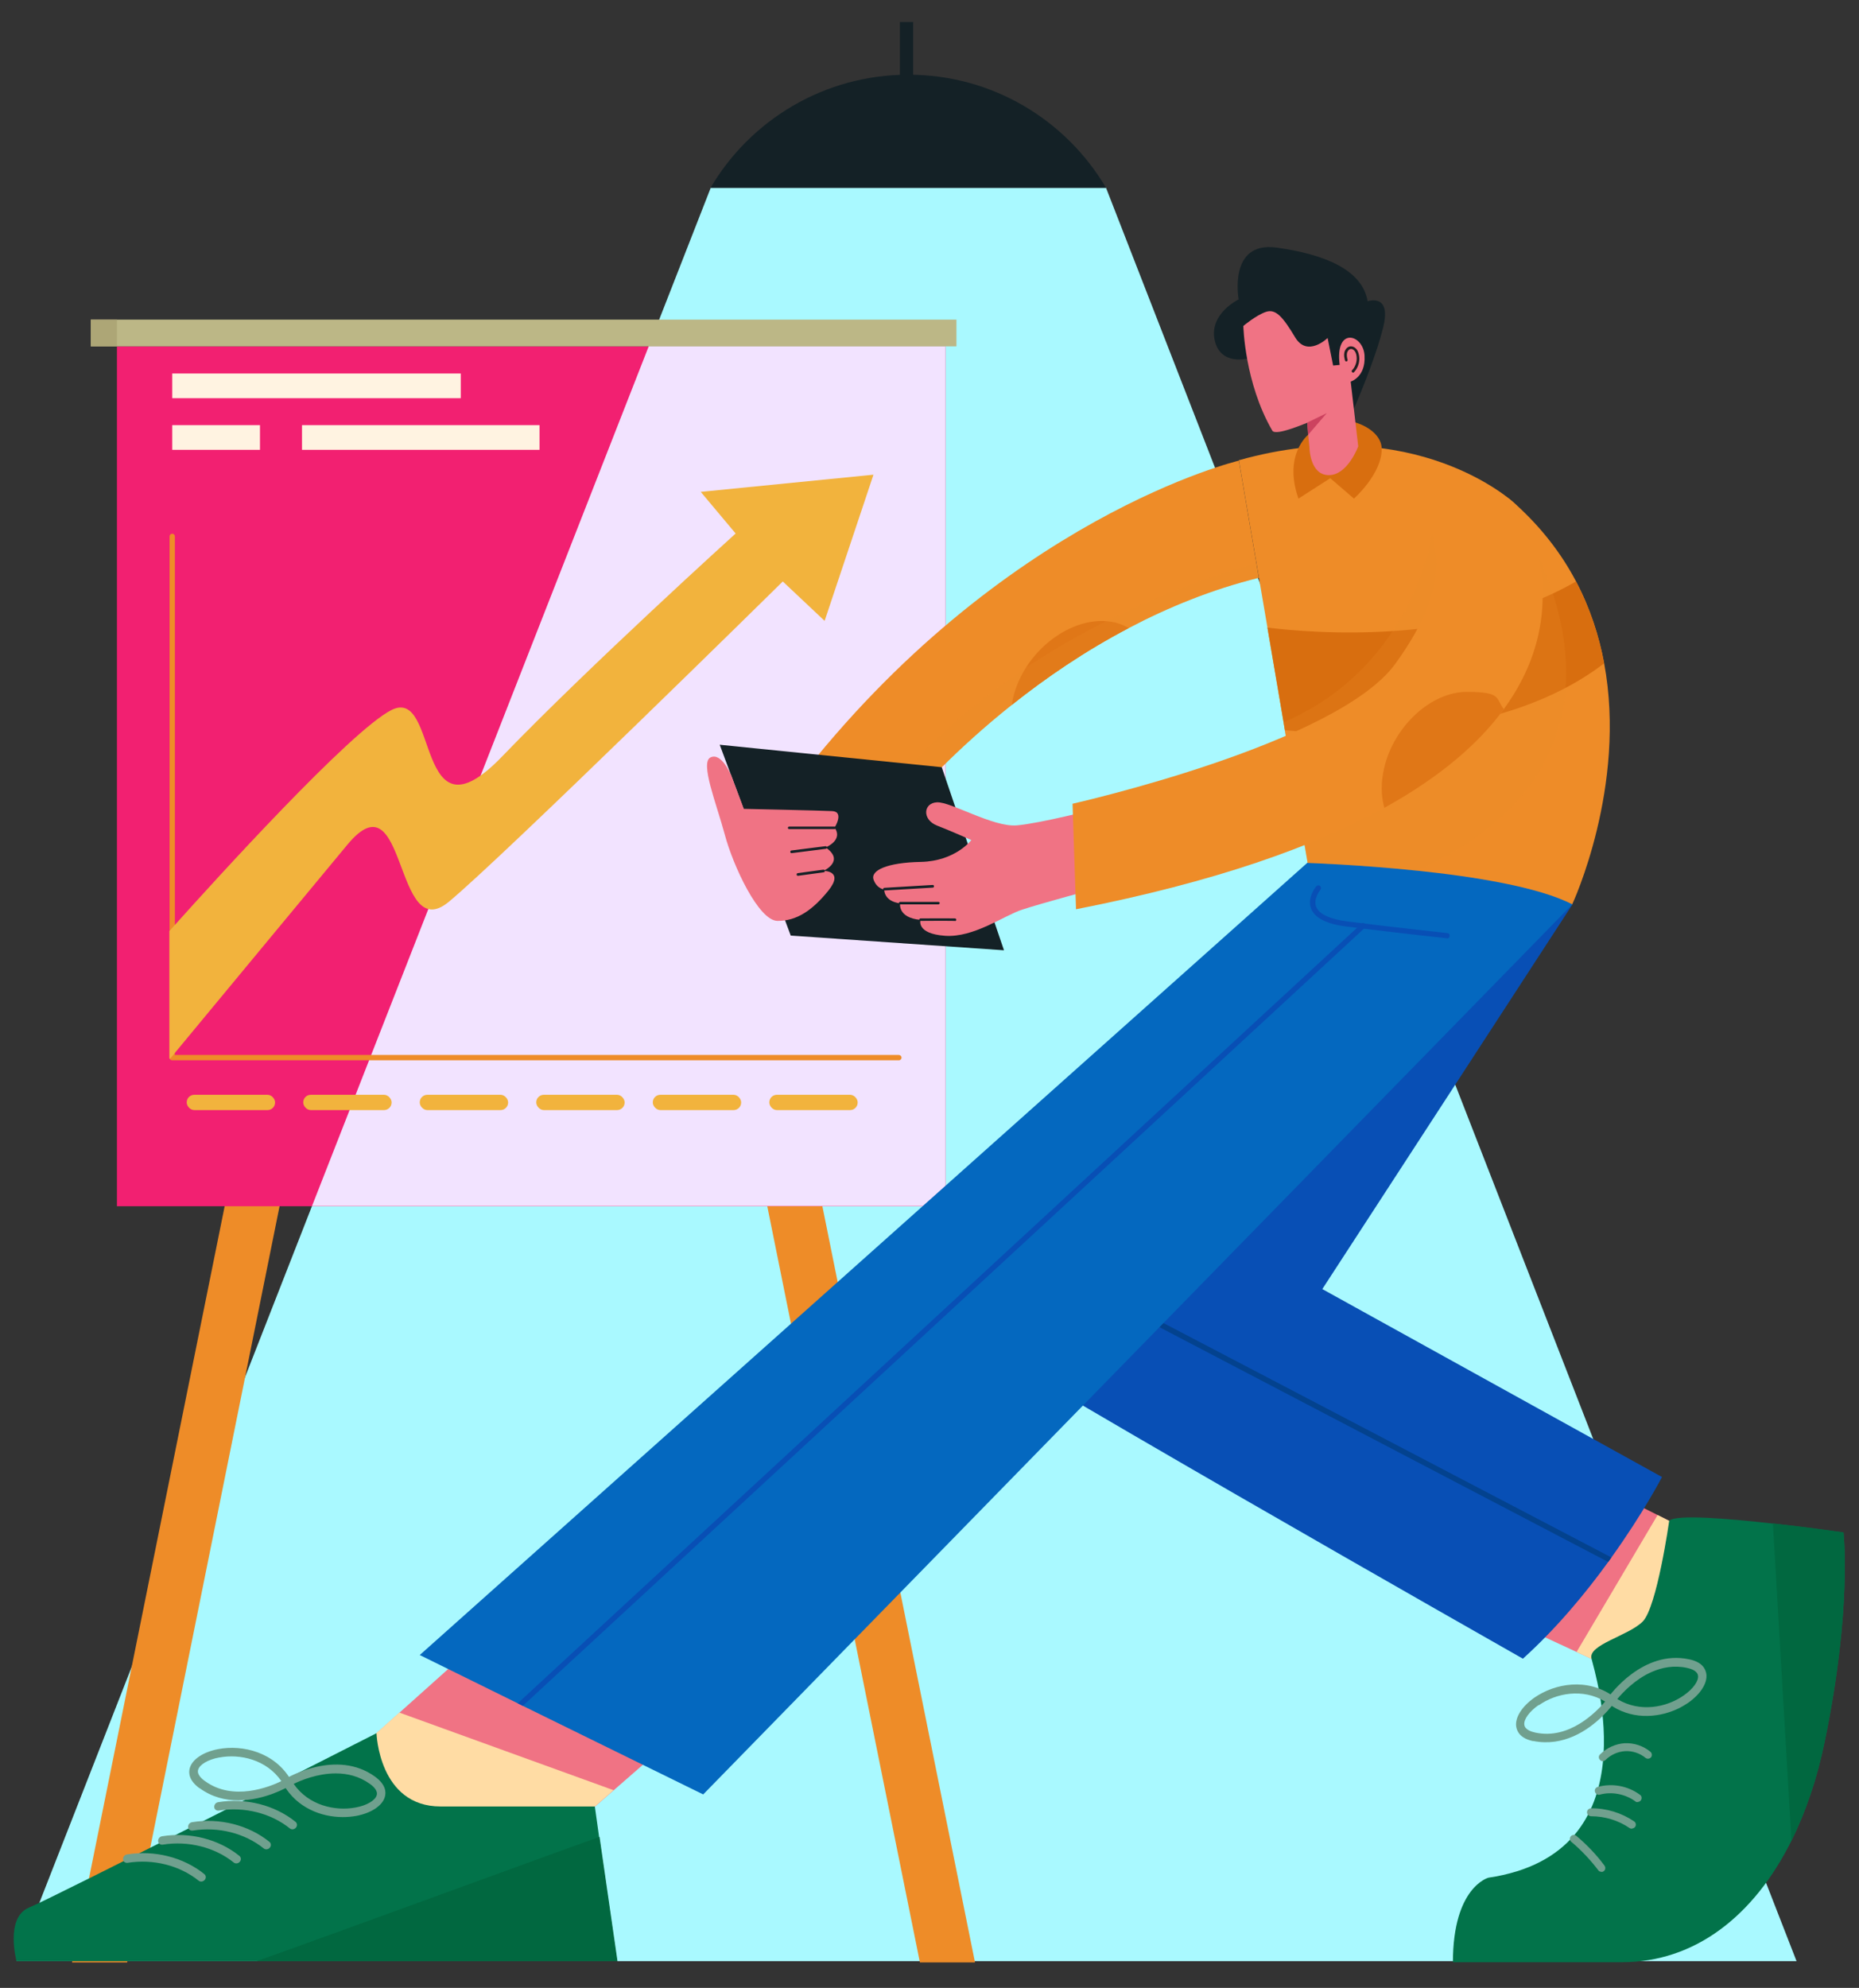 <?xml version="1.0" encoding="UTF-8"?>
<svg xmlns="http://www.w3.org/2000/svg" version="1.1" viewBox="0 0 911 974">
  <rect x="0" y="0" width="911" height="974" fill="#333333" stroke="none"/>
  <defs>
    <style>
      .cls-1 {
        fill: #f2b33d;
      }

      .cls-2 {
        fill: #d86e0f;
      }

      .cls-3 {
        fill: #231f20;
      }

      .cls-4 {
        fill: #f22071;
      }

      .cls-5 {
        fill: #cc425f;
      }

      .cls-6 {
        fill: #f07384;
      }

      .cls-7 {
        fill: #016840;
      }

      .cls-8 {
        fill: #ada676;
      }

      .cls-9 {
        isolation: isolate;
      }

      .cls-10 {
        fill: #03428e;
      }

      .cls-11 {
        fill: #f2e3ff;
      }

      .cls-12 {
        fill: #fff3e1;
      }

      .cls-13, .cls-14 {
        fill: #ee8c28;
      }

      .cls-15 {
        fill: #e07717;
      }

      .cls-16 {
        fill: #142126;
      }

      .cls-17 {
        fill: #bcb786;
      }

      .cls-14 {
        mix-blend-mode: multiply;
        opacity: .2;
      }

      .cls-18 {
        fill: #0468bf;
      }

      .cls-19 {
        fill: #a9f9ff;
      }

      .cls-20 {
        fill: #70a08e;
      }

      .cls-21 {
        fill: #02734a;
      }

      .cls-22 {
        fill: #ffdca4;
      }

      .cls-23 {
        fill: #084fb5;
      }
    </style>
  </defs>
  <!-- Generator: Adobe Illustrator 28.7.4, SVG Export Plug-In . SVG Version: 1.2.0 Build 166)  -->
  <g class="cls-9">
    <g id="Layer_1">
      <polygon class="cls-19" points="880.4 960.9 8.1 960.9 152.9 590.9 317.9 169.7 348.3 92 542 92 880.4 960.9"/>
      <path class="cls-16" d="M542,92h-193.8c19.5-33.1,55.6-55.4,96.9-55.4s77.3,22.2,96.9,55.4Z"/>
      <rect class="cls-16" x="441" y="10.8" width="6.5" height="33.8"/>
      <g>
        <polygon class="cls-13" points="62.3 961.5 139.4 579.1 112.5 579.1 35.3 961.5 62.3 961.5"/>
        <polygon class="cls-13" points="450.8 961.5 373.6 579.1 400.6 579.1 477.8 961.5 450.8 961.5"/>
      </g>
      <rect class="cls-4" x="57.3" y="169.7" width="406" height="421.3"/>
      <polygon class="cls-11" points="463.3 169.7 463.3 590.9 152.9 590.9 317.9 169.7 463.3 169.7"/>
      <rect class="cls-17" x="44.5" y="156.6" width="424.2" height="13.1"/>
      <rect class="cls-8" x="44.5" y="156.6" width="12.8" height="13.1"/>
      <rect class="cls-12" x="84.4" y="183" width="141.4" height="12.1"/>
      <rect class="cls-12" x="84.4" y="208.3" width="43" height="12.1"/>
      <rect class="cls-12" x="148" y="208.3" width="116.4" height="12.1"/>
      <path class="cls-13" d="M441.8,518.2c0,.7-.6,1.3-1.3,1.3H84.4c-.5,0-.8-.2-1.1-.6-.1-.2-.2-.4-.2-.7v-255.4c0-.7.6-1.3,1.3-1.3s1.3.6,1.3,1.3v254.1h354.8c.7,0,1.3.6,1.3,1.3Z"/>
      <g>
        <rect class="cls-1" x="91.5" y="536.4" width="43.3" height="7.5" rx="3.7" ry="3.7"/>
        <rect class="cls-1" x="148.6" y="536.4" width="43.3" height="7.5" rx="3.7" ry="3.7"/>
        <rect class="cls-1" x="205.7" y="536.4" width="43.3" height="7.5" rx="3.7" ry="3.7"/>
        <rect class="cls-1" x="262.8" y="536.4" width="43.3" height="7.5" rx="3.7" ry="3.7"/>
        <rect class="cls-1" x="319.9" y="536.4" width="43.3" height="7.5" rx="3.7" ry="3.7"/>
        <rect class="cls-1" x="377" y="536.4" width="43.3" height="7.5" rx="3.7" ry="3.7"/>
      </g>
      <path class="cls-1" d="M428,232.7l-23.9,71.5-20.5-19.3s-136.5,134.4-163.6,156.9c-27.1,22.5-20.4-63.4-49.8-27.9-21.8,26.2-64.1,77.4-84.6,102.1-.8,1-1.6,2-2.4,2.9-.1-.2-.2-.4-.2-.7v-62c.7-.8,1.6-1.8,2.6-2.9,19.8-22.1,86.1-95.2,106.2-105.4,23.7-12,11.1,67.6,54.3,22.7,43.2-44.8,114.4-109.2,114.4-109.2l-17.1-20.4,84.5-8.4Z"/>
      <g>
        <g>
          <g>
            <path class="cls-6" d="M340.8,842.2l-40.1,35-28.8,25.1h-60.7c-41.6,0-55.5-27.3-55.5-27.3l40.1-35.9,53.5-47.9,91.5,50.9Z"/>
            <g>
              <path class="cls-22" d="M300.6,877.2l-28.8,25.1h-60.7c-41.6,0-55.5-27.3-55.5-27.3l40.1-35.9,104.9,38Z"/>
              <g>
                <path class="cls-21" d="M302.5,960.9H8.1s-5.8-21.4,6.2-26.3c12-4.9,170.2-85.4,170.2-85.4,0,0,1.1,35.9,31.4,35.9h75.6l2.1,15,8.8,60.9Z"/>
                <g>
                  <g>
                    <path class="cls-20" d="M139,874.5c-.3-.5-.3-1-.2-1.6.2-.6.5-1,1-1.3,1-.6,25.1-14.8,44-1.1,5.2,3.8,5.5,7.5,4.8,9.9-1.2,4.3-6.6,7.9-13.9,9.3-2.1.4-4.4.6-6.7.6-10.7,0-22.5-4.6-29-15.8ZM143.9,874c7.3,10.6,20.3,13.5,30.4,11.6,5.5-1,9.6-3.5,10.3-6,.7-2.3-1.8-4.5-3.4-5.6-5.3-3.8-11.1-5.1-16.7-5.1-8.9,0-17.1,3.4-20.7,5.2Z"/>
                    <path class="cls-20" d="M97.8,876.2c-5.2-3.8-5.5-7.5-4.8-9.9,1.2-4.3,6.6-7.9,13.9-9.3,12-2.3,27.8,1.5,35.7,15.2.3.5.3,1,.2,1.6-.2.6-.5,1-1,1.3-.7.4-11.9,7-25,7-6.2,0-12.9-1.5-19-6ZM107.4,861.1c-5.5,1-9.6,3.5-10.3,6-.7,2.3,1.8,4.5,3.4,5.6,13.8,10,31.5,2.8,37.4,0-7.3-10.6-20.3-13.5-30.4-11.6Z"/>
                  </g>
                  <g>
                    <path class="cls-20" d="M143.3,896.3c.6,0,1.3-.3,1.7-.8.8-.9.7-2.2-.2-2.9-10.2-8.2-24.3-11.8-37.9-9.6-1.2.2-2,1.3-1.9,2.4,0,1.1,1.1,1.9,2.3,1.7,12.5-2,25.5,1.3,34.8,8.8.4.3.8.4,1.2.4Z"/>
                    <path class="cls-20" d="M130.5,906.1c.6,0,1.3-.3,1.7-.8.8-.9.7-2.2-.2-2.9-10.2-8.2-24.3-11.8-37.9-9.6-1.2.2-2,1.3-1.9,2.4,0,1.1,1.1,1.9,2.3,1.7,12.5-2,25.5,1.3,34.8,8.8.4.3.8.4,1.2.4Z"/>
                    <path class="cls-20" d="M115.8,913c.6,0,1.3-.3,1.7-.8.8-.9.7-2.2-.2-2.9-10.2-8.2-24.3-11.8-37.9-9.6-1.2.2-2,1.3-1.9,2.4,0,1.1,1.1,1.9,2.3,1.7,12.5-2,25.5,1.3,34.8,8.8.4.3.8.4,1.2.4Z"/>
                    <path class="cls-20" d="M98.6,921.9c.6,0,1.3-.3,1.7-.8.8-.9.7-2.2-.2-2.9-10.2-8.2-24.3-11.8-37.9-9.6-1.2.2-2,1.3-1.9,2.4,0,1.1,1.1,1.9,2.3,1.7,12.5-2,25.5,1.3,34.8,8.8.4.3.8.4,1.2.4Z"/>
                  </g>
                </g>
                <path class="cls-7" d="M302.5,960.9H125.7c36-12.7,135-49.1,168.1-60.9l8.8,60.9Z"/>
              </g>
            </g>
          </g>
          <g>
            <g>
              <polygon class="cls-6" points="833.2 752.8 798.5 821.4 772.6 809.4 748.5 798.2 789.6 730.9 812.3 742.3 833.2 752.8"/>
              <polygon class="cls-22" points="833.2 752.8 798.5 821.4 772.6 809.4 812.3 742.3 833.2 752.8"/>
            </g>
            <path class="cls-21" d="M894.2,853.3c-3.7,18.1-9.3,34.4-16.3,48.6-18.5,37.1-47.5,59.5-83,59.5h-82.9c0-36.9,17.4-41.4,17.4-41.4,80.4-11.9,52.1-100.5,50.5-107.4-1.7-6.8,18.1-11.1,25.1-18.1,7-7,13-49.4,13-49.4,3.4-3.2,28.7-1.1,50.8,1.4,18.4,2,34.6,4.4,34.6,4.4,0,0,4.3,37.2-9.2,102.4Z"/>
            <g>
              <g>
                <path class="cls-20" d="M788.4,834.8c-.4-.3-.7-.8-.8-1.4,0-.6,0-1.2.4-1.6.7-1,17-23.7,39.8-18.8,6.3,1.3,8,4.6,8.4,7.2.6,4.4-2.8,9.8-8.9,14.1-1.8,1.2-3.8,2.4-5.9,3.3-9.8,4.3-22.4,4.9-32.9-2.7ZM792.6,832.5c11,6.7,24.1,4.1,32.5-1.8,4.6-3.2,7.4-7.1,7-9.7-.3-2.4-3.5-3.4-5.4-3.8-6.4-1.4-12.3-.2-17.3,2-8.2,3.6-14.2,10.1-16.8,13.2Z"/>
                <path class="cls-20" d="M751.4,853.1c-6.3-1.3-8-4.6-8.4-7.2-.6-4.4,2.8-9.8,8.9-14.1,10.1-7,26-9.9,38.8-.6.4.3.7.8.8,1.4,0,.6,0,1.2-.4,1.6-.5.7-8.1,11.3-20,16.5-5.7,2.5-12.4,3.8-19.8,2.3ZM754,835.4c-4.6,3.2-7.4,7.1-7,9.7.3,2.4,3.5,3.4,5.4,3.8,16.7,3.6,29.9-10.2,34.2-15.2-11-6.7-24.1-4.1-32.5,1.8Z"/>
              </g>
              <g>
                <path class="cls-20" d="M785.4,862.9c-.5,0-1-.2-1.3-.6-.8-.7-.8-2,0-2.7,3.2-3.2,7.6-5.2,12.1-5.5,4.5-.2,9.1,1.3,12.6,4.2.8.7.9,1.9.3,2.7-.7.8-1.9.9-2.7.3-2.8-2.3-6.4-3.5-10-3.3-3.6.2-7.1,1.8-9.6,4.3-.4.4-.9.6-1.4.6Z"/>
                <path class="cls-20" d="M802.5,883c-.4,0-.8-.1-1.1-.4-4.9-3.6-11.6-4.9-17.4-3.3-1,.3-2.1-.3-2.4-1.4-.3-1,.3-2.1,1.4-2.4,7.1-1.9,14.8-.5,20.7,3.9.9.6,1,1.8.4,2.7-.4.5-1,.8-1.6.8Z"/>
                <path class="cls-20" d="M799.7,896c-.4,0-.8-.1-1.1-.3-5.5-3.8-12.2-5.8-18.9-5.8-1,0-1.9-.8-2-1.9,0-1.1.8-1.9,1.9-2,7.5-.1,15,2.2,21.2,6.4.9.6,1.1,1.8.5,2.7-.4.5-1,.8-1.6.8Z"/>
                <path class="cls-20" d="M784.7,917.1c-.6,0-1.2-.3-1.5-.8-3.9-5.1-8.3-9.8-13.2-13.9-.8-.7-.9-1.9-.2-2.7.7-.8,1.9-.9,2.7-.2,5.1,4.3,9.8,9.2,13.8,14.6.6.9.5,2.1-.4,2.7-.3.3-.8.4-1.2.4Z"/>
              </g>
            </g>
            <path class="cls-7" d="M894.2,853.3c-3.7,18.1-9.3,34.4-16.3,48.6l-9.1-155.5c18.4,2,34.6,4.4,34.6,4.4,0,0,4.3,37.2-9.2,102.4Z"/>
          </g>
          <g>
            <g>
              <path class="cls-23" d="M814.4,723.8s-9,17.4-24.8,39.4c-.5.7-1,1.4-1.5,2.1-11,15.2-25.2,32.4-41.8,47.4,0,0-278-157.8-284.7-166.6-6.7-8.8,179.2-223.3,179.2-223.3,0,0,81.4-14.3,129.8,20.3l-122.6,188.5,166.5,92.1Z"/>
              <path class="cls-10" d="M789.6,763.2c-.5.7-1,1.4-1.5,2.1l-251.2-131.4c-.3-.2-.6-.5-.7-.9s0-.8.3-1.1l169.5-204.7c.5-.6,1.3-.6,1.8-.2.5.5.6,1.3.2,1.8l-168.5,203.4,250,130.8c0,0,.1,0,.2.1Z"/>
            </g>
            <g>
              <path class="cls-18" d="M770.5,443.1l-425.9,436.1-88.4-43.4-2.4-1.2-48.1-23.7,435-388.2s84.2-12.1,129.8,20.3Z"/>
              <g>
                <path class="cls-23" d="M709.1,459.7s0,0-.1,0c-.2,0-22.8-2.4-48.9-5.7-9.9-1.2-15.8-4.2-17.6-8.8-2.1-5.4,2.4-10.8,2.6-11,.5-.5,1.3-.6,1.8-.1.5.5.6,1.3.2,1.8h0s-3.7,4.5-2.1,8.4c1.4,3.6,6.8,6.1,15.5,7.2,26.1,3.3,48.6,5.6,48.8,5.7.7,0,1.2.7,1.1,1.4,0,.7-.6,1.2-1.3,1.2Z"/>
                <path class="cls-23" d="M668.8,454.6l-.4.4-412.2,380.8-2.4-1.2c0-.1.2-.3.3-.4l411-379.7,2-1.9c.3-.3.7-.4,1.1-.3.3,0,.5.2.7.4.5.5.5,1.3,0,1.8Z"/>
              </g>
            </g>
          </g>
        </g>
        <g>
          <path class="cls-13" d="M616.9,283.1c-23,5.7-44.3,14.4-63.7,24.6-21.6,11.3-40.8,24.5-57.4,37.7-26.9,21.4-46.7,42.8-57.7,55.9-6.6,7.8-10.1,12.7-10.1,12.7l-37.8-30.6c100.7-130.3,216.9-157.7,216.9-157.7l8.6,50.3,1.2,7.3Z"/>
          <g>
            <path class="cls-13" d="M770.5,443.1c-16.4-8.5-48.1-13.6-76-16.5-28.9-3-53.7-3.8-53.7-3.8l-4.9-28.7-2.4-13.8-3.9-22.6-.6-3.8-7.9-46.5-14-81.9c86.7-24.3,134.9,20.9,134.9,20.9,13.3,11.9,23.2,24.9,30.3,38.4,6.9,13.1,11.3,26.7,13.8,40.1,11.3,60.6-15.6,118.1-15.6,118.1Z"/>
            <path class="cls-2" d="M641,213.1s-12.2,9.7-4.7,31.2l15.6-10,11.6,10s13.9-12.3,13.6-24.6c-.2-12.3-26.3-20.5-36.1-6.6Z"/>
            <path class="cls-2" d="M786.1,325c-49.4,37.9-124.7,35.7-156.4,32.8l-8.6-50.3c21.9,2.7,96.8,9,151.2-22.6,6.9,13.1,11.3,26.7,13.8,40.1Z"/>
            <path class="cls-14" d="M718.4,288.8l-20.4,50.2-60.1,41.3s-1.7,0-4.4,0l-3.9-22.6-.6-3.8c64.3-27.7,72.7-92.5,72.7-92.5l16.7,27.3Z"/>
            <path class="cls-14" d="M694.5,426.6c-28.9-3-53.7-3.8-53.7-3.8l-4.9-28.7c39.7-25.2,100.2-73.3,109.6-137.1,0,0,74.6,112.6-51,169.6Z"/>
          </g>
          <path class="cls-15" d="M553.2,307.7c-21.6,11.3-40.8,24.5-57.4,37.7.5-3.3,1.4-6.8,2.8-10.2,7.9-19.6,28.4-33.3,45.7-30.6,3.3.5,6.3,1.6,8.9,3.2Z"/>
          <path class="cls-14" d="M616.9,283.1c-23,5.7-44.3,14.4-63.7,24.6-21.6,11.3-40.8,24.5-57.4,37.7-26.9,21.4-46.7,42.8-57.7,55.9l-7.8-5.5c0-1.7,51.8-81.6,185.3-119.9l1.2,7.3Z"/>
          <polygon class="cls-16" points="352.7 364.9 461.5 375.9 492 465.6 387.5 458.4 352.7 364.9"/>
          <g>
            <path class="cls-6" d="M358.1,379.5s-4.6-11-9.9-8.4c-5.3,2.5,3,22.9,7,37.9,4,15,16.5,42.1,25.8,42.2s17.1-5.1,25-14.9c7.8-9.8-2.5-9.6-2.5-9.6,0,0,10.8-4.8,1.1-11.5,0,0,8.8-3.5,4.4-9.7,0,0,4.9-7.8-1.2-8.1-6.1-.3-43.3-1.1-43.3-1.1l-6.3-16.8Z"/>
            <g>
              <path class="cls-16" d="M409,406.2h-22.3c-.4,0-.6-.3-.6-.6s.3-.6.6-.6h22.3c.4,0,.6.3.6.6s-.3.6-.6.6Z"/>
              <path class="cls-16" d="M387.9,418c-.3,0-.6-.2-.6-.6,0-.4.2-.7.6-.7l16.6-2.1c.4,0,.7.2.7.6,0,.4-.2.7-.6.7l-16.6,2.1s0,0,0,0Z"/>
              <path class="cls-16" d="M391,429.1c-.3,0-.6-.2-.6-.6,0-.4.2-.7.6-.7l12.5-1.7c.4,0,.7.2.7.6,0,.4-.2.7-.6.7l-12.5,1.7s0,0,0,0Z"/>
            </g>
          </g>
          <g>
            <path class="cls-16" d="M611.1,175.7s-13.3,3.5-15.9-9.3c-2.6-12.8,11.8-19.7,11.8-19.7,0,0-5.3-28.6,18.5-25.4,23.7,3.3,42.1,10.9,44.7,26.3,0,0,11.5-4,7.8,12s-14.6,40.9-14.6,40.9c0,0-7.6-9.1-11.5-18.3-3.8-9.1-3.6-11.3-3.6-11.3,0,0-10,6.7-17.7-6.7-4.7-8.2-10.8-7.1-14.9-5s-3.9,4.4-3.3,7.3c.8,3.6,1.3,8.2-1.3,9.1Z"/>
            <path class="cls-6" d="M661.9,186.9l3.7,31.8s-5.2,14.2-14.5,14.1c-9.3-.1-9.4-13.6-9.4-13.6,0,0-.3-3-.6-6-.2-2.7-.4-5.3-.3-6h0c0-.1,0-.1,0-.1,0-.2-15.6,6.8-17.3,3.9-13.6-23.4-14.2-51.3-14.2-51.3,0,0,6.3-5.3,11.1-6.9,4.8-1.6,8.3,2.5,14.3,12.5,6,10,15.9.3,15.9.3l2.7,13.5,3.2-.3c-2.4-19.1,11.7-15,12.2-4.5.6,10.6-6.9,12.7-6.9,12.7Z"/>
            <path class="cls-3" d="M663,182.5c-.2,0-.3,0-.4-.2-.3-.2-.3-.7,0-.9,1.9-2,2.7-5.1,2-7.8-.2-.8-.6-1.5-1-1.9-.5-.5-1.1-.8-1.7-.7-.9.1-1.6,1.1-1.8,2-.2,1.1,0,2.3.3,3.3,0,.3-.1.7-.5.8-.3,0-.7-.1-.8-.5-.3-1.2-.6-2.5-.3-3.9.3-1.3,1.3-2.8,2.9-3,1-.1,2,.3,2.8,1.1.6.6,1,1.4,1.3,2.5.9,3.1,0,6.7-2.3,9.1-.1.1-.3.2-.5.2Z"/>
            <path class="cls-5" d="M650.2,202.4l-9.2,10.7c-.2-2.7-.4-5.3-.3-6h0c0-.1,0-.1,0-.1l9.5-4.6Z"/>
          </g>
          <path class="cls-6" d="M537.4,396.3s-27.5,7.1-39.1,8.1c-11.6,1-32.3-11.6-39.1-11.3-6.8.3-7.4,8.5,0,11.4,7.4,2.9,16.8,7.1,16.8,7.1,0,0-7.8,10.3-24.6,10.7-16.8.3-24.9,4.2-23.3,8.7s5.2,4.8,5.2,4.8c0,0-.3,5.8,7.8,6.8,0,0-1.3,7.1,10,8.1,0,0-2.3,6.8,12,7.8,14.2,1,28.8-9.9,37.8-12.8,9-3,36.5-10.4,36.5-10.4v-38.8Z"/>
          <g>
            <path class="cls-16" d="M433.4,436.3c-.3,0-.6-.3-.6-.6,0-.4.2-.7.6-.7l23.6-1.4c.4,0,.7.2.7.6,0,.4-.2.7-.6.7l-23.6,1.4s0,0,0,0Z"/>
            <path class="cls-16" d="M459.9,443.1h-18.8c-.4,0-.6-.3-.6-.6s.3-.6.6-.6h18.8c.4,0,.6.3.6.6s-.3.6-.6.6Z"/>
            <path class="cls-16" d="M468,451.2s0,0,0,0c-4.5-.1-16.7,0-16.9,0-.4,0-.6-.3-.6-.6,0-.4.3-.6.6-.6.1,0,12.4-.1,16.9,0,.4,0,.6.3.6.7,0,.3-.3.6-.6.6Z"/>
          </g>
          <g>
            <path class="cls-13" d="M736.9,347.5c-11.8,16.2-30.3,32.7-58.5,48.3-34.2,18.9-82.8,36.3-151.1,49.7l-1.7-51.7s129.6-29.1,158.2-68.6c28.6-39.5,18.7-56.9,16.6-71.2-2.1-14.3,37.1-27.3,49.4,4.7,6.2,16.3,14.4,51.5-12.9,88.8Z"/>
            <path class="cls-15" d="M736.9,347.5c-11.8,16.2-30.3,32.7-58.5,48.3-1.6-5.7-1.8-12.3-.1-19.5,4.8-20.6,23-37.3,40.5-37.3s13.9,3.2,18.2,8.5Z"/>
          </g>
        </g>
      </g>
    </g>
  </g>
</svg>